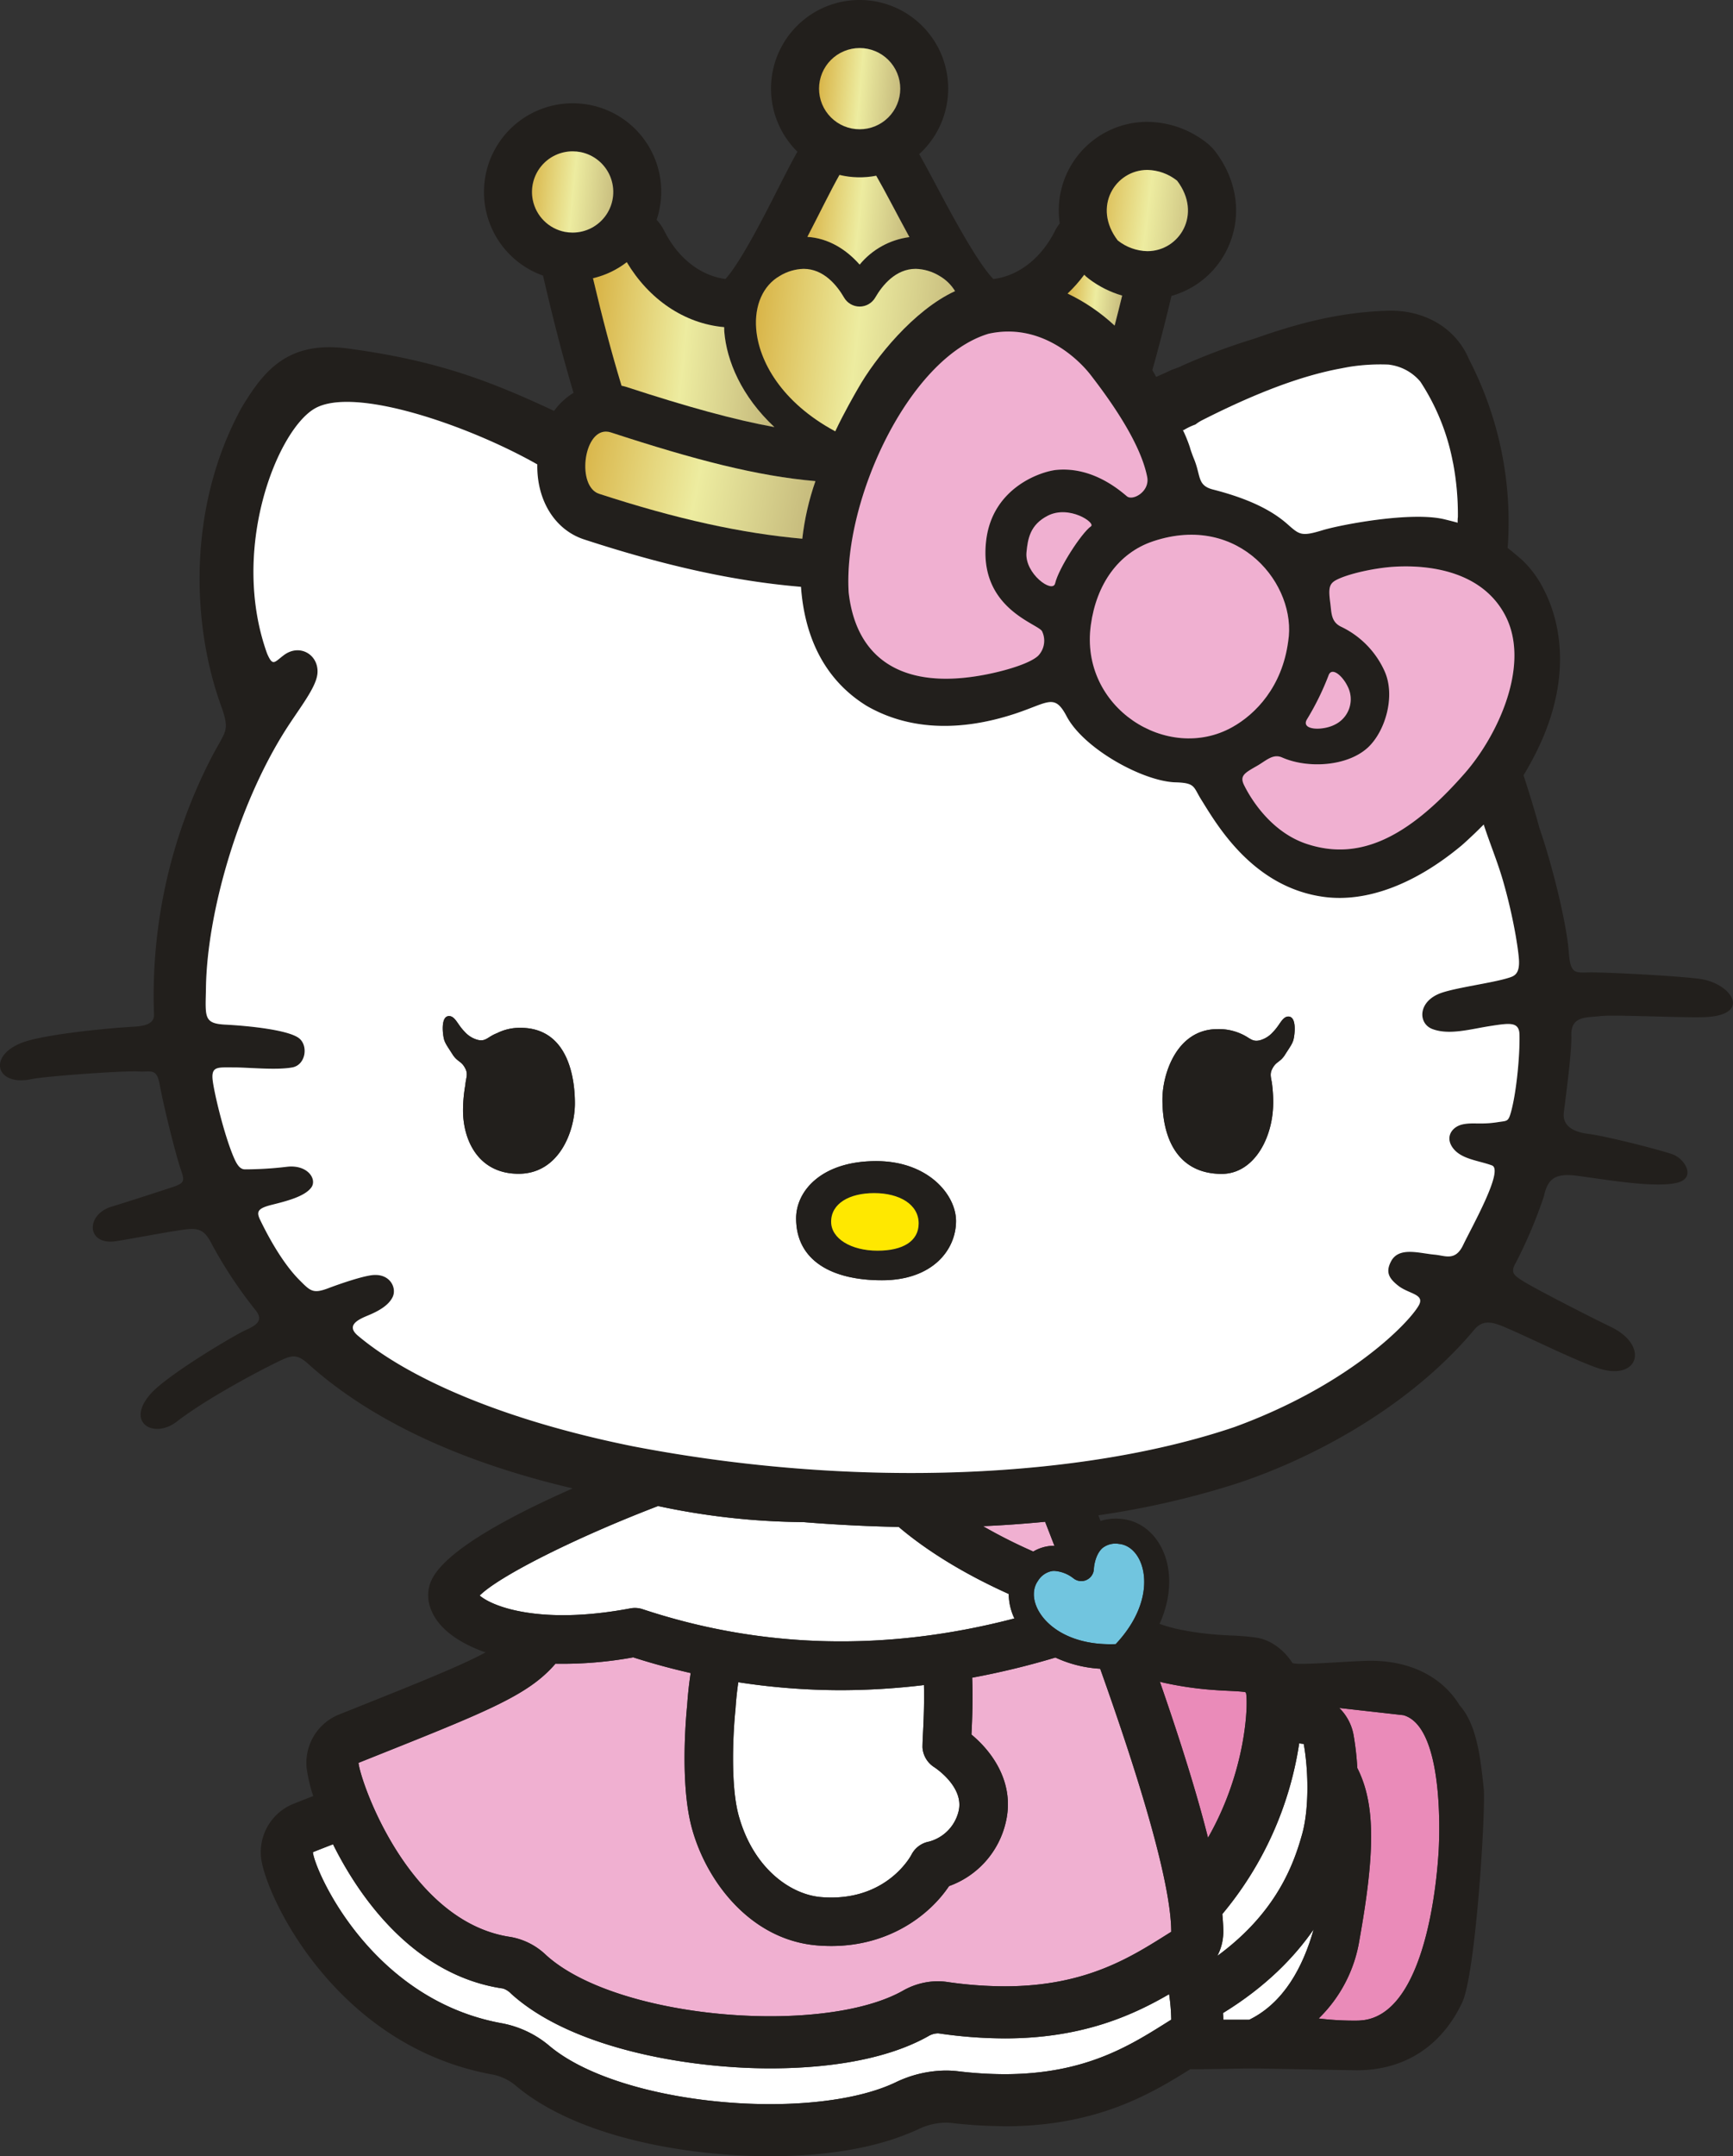 <svg id="Grupo_614" data-name="Grupo 614" xmlns="http://www.w3.org/2000/svg" xmlns:xlink="http://www.w3.org/1999/xlink" width="486.635" height="605.242" viewBox="0 0 486.635 605.242">
  <rect x="0" y="0" width="486.635" height="605.242" fill="#333333" stroke="none"/>
  <defs>
    <linearGradient id="linear-gradient" y1="-0.384" x2="2.157" y2="-0.19" gradientUnits="objectBoundingBox">
      <stop offset="0" stop-color="#d6ad3c"/>
      <stop offset="0.269" stop-color="#edeca0"/>
      <stop offset="0.532" stop-color="#c0b377"/>
      <stop offset="1" stop-color="#b08536"/>
    </linearGradient>
    <clipPath id="clip-path">
      <rect id="Rectángulo_225" data-name="Rectángulo 225" width="486.635" height="605.242" fill="none"/>
    </clipPath>
    <clipPath id="clip-path-2">
      <path id="Trazado_3907" data-name="Trazado 3907" d="M180.562,56.5c5.953.363,10.985,3.577,14.68,7.783A21.726,21.726,0,0,1,209.22,56.56c-3.522-6.441-6.748-12.777-9.324-17.229a24.137,24.137,0,0,1-10.319-.226c-2.517,4.447-5.623,10.86-9.015,17.391" transform="translate(-180.562 -39.105)" fill="url(#linear-gradient)"/>
    </clipPath>
    <clipPath id="clip-path-3">
      <path id="Trazado_3908" data-name="Trazado 3908" d="M132.615,63.119c2.693,11.383,5.07,20.4,8.022,30.17.4.1.8.162,1.2.293,17.37,5.674,30.5,9.28,41.726,11.322-9.206-8.6-13.41-18.545-14.077-26.821-.034-.421-.008-.82-.025-1.236-11.361-.993-21.246-7.984-27.354-18.234a24.737,24.737,0,0,1-9.491,4.506" transform="translate(-132.615 -58.613)" fill="url(#linear-gradient)"/>
    </clipPath>
    <clipPath id="clip-path-4">
      <path id="Trazado_3909" data-name="Trazado 3909" d="M238.755,66.7a52.833,52.833,0,0,1,13.213,9c.7-2.708,1.405-5.5,2.117-8.426a28.709,28.709,0,0,1-9.349-4.7c-.275-.208-.544-.427-.8-.654-.175-.156-.331-.331-.5-.5a40.127,40.127,0,0,1-4.678,5.281" transform="translate(-238.755 -61.415)" fill="url(#linear-gradient)"/>
    </clipPath>
    <clipPath id="clip-path-5">
      <path id="Trazado_3910" data-name="Trazado 3910" d="M134.762,113.939c21.869,7.139,40.153,11.113,57.071,12.62a74.456,74.456,0,0,1,3.693-16.173c-16.382-1.415-33.881-5.968-57.439-13.666a4.509,4.509,0,0,0-1.408-.235c-6.392,0-8.127,15.426-1.917,17.454" transform="translate(-130.897 -96.485)" fill="url(#linear-gradient)"/>
    </clipPath>
    <clipPath id="clip-path-6">
      <path id="Trazado_3911" data-name="Trazado 3911" d="M250.6,57.776l0,.005a13.813,13.813,0,0,0,8.323,3.012c8.978,0,15.5-10.361,8.357-19.772a13.822,13.822,0,0,0-8.357-3.036c-8.991,0-15.532,10.371-8.327,19.791" transform="translate(-247.525 -37.985)" fill="url(#linear-gradient)"/>
    </clipPath>
    <clipPath id="clip-path-7">
      <path id="Trazado_3912" data-name="Trazado 3912" d="M119.2,47.487a11.428,11.428,0,0,0,8.971,8.945,12.028,12.028,0,0,0,2.215.208,11.408,11.408,0,0,0,2.248-22.593,12.033,12.033,0,0,0-2.246-.215A11.408,11.408,0,0,0,119.2,47.487" transform="translate(-118.984 -33.832)" fill="url(#linear-gradient)"/>
    </clipPath>
    <clipPath id="clip-path-8">
      <path id="Trazado_3913" data-name="Trazado 3913" d="M183.176,22.143a11.4,11.4,0,1,0,11.406-11.4,11.4,11.4,0,0,0-11.406,11.4" transform="translate(-183.176 -10.741)" fill="url(#linear-gradient)"/>
    </clipPath>
    <clipPath id="clip-path-9">
      <path id="Trazado_3914" data-name="Trazado 3914" d="M202.563,68.163a5.06,5.06,0,0,1-8.76,0c-1.973-3.4-5.707-8.058-11.363-8.058a13.483,13.483,0,0,0-6.695,1.991c-4.675,2.673-7.148,8.237-6.612,14.883.724,8.985,7.051,20.577,22.2,28.733,2.457-5.232,5.541-10.555,6.317-11.909,4.934-8.736,15.773-22.12,27.324-27.451a12.3,12.3,0,0,0-4.354-4.255,13.485,13.485,0,0,0-6.7-1.994c-5.655,0-9.387,4.662-11.357,8.062" transform="translate(-169.06 -60.101)" fill="url(#linear-gradient)"/>
    </clipPath>
  </defs>
  <g id="Grupo_595" data-name="Grupo 595">
    <g id="Grupo_594" data-name="Grupo 594" clip-path="url(#clip-path)">
      <path id="Trazado_3890" data-name="Trazado 3890" d="M273.523,454.8c.025.6.078,1.257.079,1.818,0,.025-.005.049-.005.073h7.274c9.75-4.764,15.13-14.875,18.086-25.352-5.315,7.669-13.29,16.005-25.433,23.461" transform="translate(69.912 110.25)" fill="#fff"/>
      <path id="Trazado_3891" data-name="Trazado 3891" d="M273.929,442.588a14.609,14.609,0,0,1-1.684,6.815c16.617-12.17,21.463-25.733,23.815-34.176,2-7.176,1.774-17.989.452-25.3-.372-.068-.806-.129-1.277-.186a97.3,97.3,0,0,1-21.585,47.916c.164,1.772.275,3.449.279,4.935" transform="translate(69.585 99.616)" fill="#fff"/>
      <path id="Trazado_3892" data-name="Trazado 3892" d="M283.6,379.188a2.891,2.891,0,0,0-.239-.335c-1.482-.18-3.093-.257-4.784-.338-1.239-.059-2.477-.122-3.7-.218a96.141,96.141,0,0,1-14.508-2.082c-.334-.078-.645-.173-.973-.255q9.076,26.151,13.517,43.794c10.684-18.681,11.3-37.239,10.691-40.566" transform="translate(66.301 96.095)" fill="#ea8bb9"/>
      <path id="Trazado_3893" data-name="Trazado 3893" d="M264.215,466.788a129.223,129.223,0,0,1-18.338-1.386,3.31,3.31,0,0,0-.463-.033,5.442,5.442,0,0,0-2.6.781c-13.274,7.476-31.5,9.045-44.443,9.045-22.93,0-55.749-5.5-72.776-21a5.471,5.471,0,0,0-2.215-1.409C99.606,449.329,84,429.154,75.629,412.3c-1.857.718-3.728,1.445-5.655,2.216.5,5.073,16.146,41.133,52.7,47.96a28.875,28.875,0,0,1,13.517,6.243c12.594,10.749,38.716,16.522,62.176,16.522,13.734,0,26.56-1.98,35.213-6.1a32.931,32.931,0,0,1,14.119-3.33,28.719,28.719,0,0,1,3.42.2,110.213,110.213,0,0,0,13.095.819c23.388,0,36.065-8.592,46.79-15.3a53.916,53.916,0,0,0-.6-7.147c-10.562,6.131-24.711,12.409-46.191,12.409" transform="translate(17.885 105.382)" fill="#fff"/>
      <path id="Trazado_3894" data-name="Trazado 3894" d="M275.872,370.564a222.345,222.345,0,0,1-23.378,5.656c.252,5.916-.008,12.183-.2,15.959,6.7,5.564,12.117,14.388,9.619,24.7A25.014,25.014,0,0,1,246,434.72c-5.484,8.19-16.846,16.814-33.067,16.814-1.272,0-2.575-.052-3.853-.154-18.417-1.444-30.958-17.444-35.211-32.635-3.474-12.334-1.742-31.469-1.395-34.873.134-2.116.416-5.282.977-8.952-5.405-1.237-10.786-2.689-16.131-4.407a111.171,111.171,0,0,1-21.844,1.791c-7.876,9.156-19.761,13.608-55.3,27.819.512,5.248,14.123,44.719,42.7,48.878a19.093,19.093,0,0,1,9.953,5.065c12.278,11.177,38.991,17.189,62.932,17.189,14.868,0,28.669-2.32,37.269-7.163a19.969,19.969,0,0,1,9.776-2.663,17.953,17.953,0,0,1,2.548.182,113.847,113.847,0,0,0,16.254,1.237c23.387,0,36.067-8.593,46.791-15.306-.038-14.32-9.741-45.194-19.955-73.832a34.42,34.42,0,0,1-12.571-3.144" transform="translate(20.493 94.702)" fill="#f0b0d1"/>
      <path id="Trazado_3895" data-name="Trazado 3895" d="M238.365,347.026a12.029,12.029,0,0,1,1.536-.075q-1.371-3.552-2.62-6.751c-5.823.56-11.648.984-17.445,1.233a145.452,145.452,0,0,0,14.12,7.122,11.684,11.684,0,0,1,4.41-1.528" transform="translate(56.189 86.954)" fill="#f0b0d1"/>
      <path id="Trazado_3896" data-name="Trazado 3896" d="M217.545,376.868a196.6,196.6,0,0,1-23.17,1.436,189.375,189.375,0,0,1-28.959-2.229c-.488,3.331-.7,6.072-.785,7.5-.6,5.626-1.553,21.251.928,30.056,4.145,14.806,14.626,22.09,23.177,22.76q1.441.115,2.789.113c16.2,0,22.4-11.829,22.483-11.962a6.961,6.961,0,0,1,4.919-3.723,11.629,11.629,0,0,0,8.348-8.551c1.664-6.867-6.74-12.278-6.814-12.331a7.128,7.128,0,0,1-3.325-5.506c-.008-.289.013-1.381.09-3.039.158-3.041.467-8.925.318-14.525" transform="translate(41.903 96.124)" fill="#fff"/>
      <path id="Trazado_3897" data-name="Trazado 3897" d="M149.6,365.408a6.76,6.76,0,0,1,1.269-.121,6.888,6.888,0,0,1,2.148.347c33.57,11.126,68.579,11.963,104.408,2.6a16.249,16.249,0,0,1-1.592-6.871c-15.409-6.93-25.308-14.058-30.88-18.81-9.145-.182-18.12-.655-26.812-1.362a201.414,201.414,0,0,1-40.781-4.509c-23.26,8.908-44.639,19.687-50.085,25.122,3.809,3.272,17.453,8.294,42.324,3.6" transform="translate(27.42 86.056)" fill="#fff"/>
      <path id="Trazado_3898" data-name="Trazado 3898" d="M245.986,355.282a3.529,3.529,0,0,1-3.694-.493,9.746,9.746,0,0,0-5.328-2.058,4.643,4.643,0,0,0-.648.043,5.877,5.877,0,0,0-3.934,2.735l0,0c-1.6,2.222-1.552,5.364.137,8.4,2.716,4.888,9.84,9.84,21.679,9.374,8.124-8.657,9.074-17.241,7.174-22.5-1.183-3.272-3.514-5.378-6.243-5.629a5.87,5.87,0,0,0-4.651,1.168c-1.862,1.639-2.368,4.778-2.406,5.849a3.549,3.549,0,0,1-2.086,3.1" transform="translate(59.098 88.211)" fill="#71c5df"/>
      <path id="Trazado_3899" data-name="Trazado 3899" d="M294.913,468.982a80.424,80.424,0,0,0,10.862.6c.711,0,1.341-.1,2-.161,18.466-2.829,20.621-44.508,20.815-47.318,0,0,2.334-34.74-9.863-38.248l-18.03-2.027a14.183,14.183,0,0,1,4.009,7.588,80.734,80.734,0,0,1,1.052,9.265c5.124,10.116,5.012,23.574.6,48.24a39.416,39.416,0,0,1-11.447,22.061" transform="translate(75.379 97.594)" fill="#ea8bb9"/>
      <path id="Trazado_3900" data-name="Trazado 3900" d="M477.137,274.742c-7.444-.915-25.605-1.8-30.324-1.793-4.348,0-5.835.821-6.287-5.656-.54-7.54-4.386-23.732-8.233-34.818-1.289-4.793-2.939-10.109-4.476-14.869.643-1.05,1.141-1.919,1.458-2.495.149-.265.274-.491.343-.62,12.193-21.831,9.113-39.286,3.621-49.542a29.15,29.15,0,0,0-5.821-7.76c-.8-.693-2.269-1.989-4.077-3.391.026-.488.094-.924.111-1.423a99.152,99.152,0,0,0-10.89-51.4c-3.9-9.358-13.152-14.127-23.083-13.746-13.694.433-25.587,3.708-37.24,7.834a174.694,174.694,0,0,0-20.622,7.731c-.006.031-.033.044-.039.063-.889.338-1.76.679-2.657,1-.451.232-2.006.949-4.264,1.937-.4-.717-.753-1.35-1.076-1.9,1.849-6.572,3.56-13.228,5.378-20.839a24.736,24.736,0,0,0,15.529-12.891c4.393-8.852,3.2-19.163-3.19-27.588a13.458,13.458,0,0,0-2.605-2.6,27.267,27.267,0,0,0-16.5-5.771,24.85,24.85,0,0,0-24.611,28.516,13.584,13.584,0,0,0-1.262,1.942c-3.882,7.8-10.262,12.773-17.375,13.665-4.518-4.564-12.306-19.223-15.794-25.789-1.86-3.5-3.509-6.593-5.036-9.27a24.874,24.874,0,1,0-34.2-.687c-1.725,3.055-3.575,6.695-5.687,10.862-3.189,6.294-10.278,20.289-14.521,24.868-7.059-.933-13.385-5.885-17.246-13.645a13.359,13.359,0,0,0-2.077-2.968,24.8,24.8,0,0,0-18.82-32.255,25.461,25.461,0,0,0-4.769-.452h0a24.9,24.9,0,0,0-8.313,48.367c2.958,12.734,5.489,22.551,8.571,32.908a19.094,19.094,0,0,0-5.466,5.074c-18.332-8.572-33.016-14.154-57.82-17.506-17.146-2.32-23.834,6.484-29.95,16.637-15.4,28.129-14.035,61.549-5.378,84.632,2.034,6.331.846,6.027-3.07,13.547a145.58,145.58,0,0,0-16.122,72.14c.127,3.223-4.2,3.312-6.459,3.445-7.8.483-22.574,2.009-29.166,3.961-11.449,3.394-9.155,12.93,1.2,10.711,4.005-.846,26.222-2.409,29.955-2.162,3.744.222,5.207-1.062,6.083,3.783,1.119,6.071,4.481,19.682,6,24.023,1.131,3.236.787,3.63-3.007,4.863-3.853,1.264-11.672,3.821-16.466,5.27-7.462,2.231-7.151,11.062,1.323,9.694,6.122-.992,12.905-2.353,18.441-3.159,4.7-.7,6.268-.128,8.449,4.221a123.387,123.387,0,0,0,12.149,18.3c2.2,2.721.6,4.113-2.633,5.55s-22.052,12.587-26.791,17.927c-7.22,8.143.874,12.81,7.338,7.806,8.1-6.269,22.556-13.953,27.972-16.591,3.954-1.92,5.512-2.664,8.792.3,18.793,16.946,45.066,28.178,74.393,35.053-17,7.481-36.034,17.46-39.751,25.97-1.627,3.728-.856,8.008,2.114,11.737,2.5,3.143,6.906,6.155,13.172,8.322-6.589,3.57-17.228,7.888-36.062,15.41l-5.065,2.022a14.626,14.626,0,0,0-9.124,15,42.106,42.106,0,0,0,1.853,7.9c-1.818.7-3.659,1.424-5.537,2.173a14.622,14.622,0,0,0-9.123,15c.989,10.129,20.447,52.672,64.57,60.913a14.346,14.346,0,0,1,6.709,2.992c17.295,14.762,48.362,20.023,71.668,20.023,10.59,0,25.227-1.1,37.586-5.889,1.325-.512,2.648-1.031,3.912-1.632a18.223,18.223,0,0,1,7.834-1.91,13.8,13.8,0,0,1,1.682.1,127.393,127.393,0,0,0,12.969.863c.613.011,1.257.059,1.863.059,25.81,0,41.03-9.059,52.164-16.038.546.005,1.075.01,1.646.01,2.757,0,5.518-.048,8.278-.1,2.593-.047,5.186-.092,7.777-.092l1.554.005c1.964.014,24.877.478,27.633.478,13.194,0,23.644-6.735,29.427-18.961,3.879-8.2,6.667-54.4,6.063-60.133-.9-8.548-1.9-17.878-6.773-23.345-4.832-7.939-13.788-12.494-24.949-12.494-5.336,0-21.432,1.477-22.026.568-2.18-3.341-5.728-6.381-10.062-7.056a69.2,69.2,0,0,0-7.2-.608c-1.081-.053-2.161-.105-3.247-.19a81.408,81.408,0,0,1-12.2-1.726,41.421,41.421,0,0,1-4.569-1.345c3.36-7.369,3.27-14.276,1.487-19.209-2.136-5.911-6.709-9.742-12.228-10.251a14.206,14.206,0,0,0-5.832.578c-.2-.53-.409-1.06-.615-1.593a241.115,241.115,0,0,0,37.36-8.441c20.012-6.287,48.931-20.647,68.212-43.667,2.625-3.153,5.62-1.983,9.428-.33,6.77,2.931,20.635,9.776,26,11.348,10.832,3.216,13.681-6.676,2.8-11.85-6.84-3.306-21.113-10.66-24.3-12.65-2.8-1.736-3.955-2.492-2.2-5.429a132.49,132.49,0,0,0,7.82-18.525c1.023-4.755,3.007-6.579,9.186-5.772,8.754,1.151,22.066,3.509,28.27,1.959,5.384-1.355,2.117-6.7-1.239-7.928-3.217-1.183-18.411-5.1-23.84-5.791-5.1-.649-7.144-2.88-6.789-5.95s2.251-16.694,2.117-21.665c-.152-5.587,4.292-4.952,8.048-5.423s23.305.515,29.3.286c13.724-.509,7.578-9.643-1.463-10.763M422.6,172.589c7.388,13.849-2.005,33.876-11.277,44.452-16.639,19.006-30.3,24.468-44.324,19.865-9.246-3.026-15.07-11.333-17.622-16.461-1.341-2.669.057-3.442,3.562-5.439,2.651-1.513,4.5-3.526,7.088-2.386,7.118,3.148,18.324,2.583,24.14-2.844,4.822-4.514,7.758-14.35,4.656-21.333a25.346,25.346,0,0,0-12.336-12.572c-2.8-1.411-2.573-4.013-2.949-6.7-.517-3.951-.345-5.295,1.679-6.36,3.352-1.77,10.886-3.4,16.161-3.715s23.593-.8,31.223,13.5m-55.556,29.263a75.4,75.4,0,0,0,6.009-12.233c.861-2.529,3.895-.033,5.4,3.115a7.9,7.9,0,0,1-3.665,10.683c-3.44,1.769-9.7,1.564-7.745-1.564m-34.693-81.1a18.2,18.2,0,0,1,3.344-1.595,10.949,10.949,0,0,1,1.742-1.133c14.864-7.551,27.833-12.542,39.141-14.608.814-.166,1.646-.318,2.474-.465a56.091,56.091,0,0,1,10.832-.611c.28.014.547.09.82.122a13.657,13.657,0,0,1,8.131,4.66,62.3,62.3,0,0,1,9.1,22.415c.045.222.1.446.146.693a77.579,77.579,0,0,1,1.3,14.85,10.408,10.408,0,0,0-.063,1.642c-1.394-.392-2.63-.686-3.6-.928-9.4-2.345-29.473,1.552-34.268,3.015-6.034,1.846-6.525,1.318-9.923-1.68-3.914-3.463-10-6.933-20.9-9.721-4.481-1.153-3.351-3.758-5.33-8.572-.2-.466-.357-.893-.517-1.32-.264-.713-.5-1.391-.664-2.011a40.931,40.931,0,0,0-1.964-4.828,1.351,1.351,0,0,1,.2.074m-8.507,31.173c24.307-8.094,40.429,12.464,37.889,28.094-1.686,12.769-9.151,20.449-15.708,24.1-18.122,10.136-42.908-5.414-39.716-28.649,1.552-11.372,7.657-20.26,17.534-23.542m-27.559,11.825c-.688,2.957-8.632-2.759-8.038-8.734.37-3.852,1.028-7.707,5.952-10.249,6.046-3.093,13.535,1.99,12.144,2.977-2.618,1.818-9.067,11.761-10.057,16.006M322.2,47.7a13.814,13.814,0,0,1,8.357,3.036c7.141,9.409.619,19.771-8.359,19.771a13.81,13.81,0,0,1-8.322-3.012l-.005-.005c-7.2-9.418-.663-19.789,8.328-19.789M304.457,77.113c.168.166.325.343.5.5.26.227.527.447.8.654a28.689,28.689,0,0,0,9.35,4.7c-.712,2.928-1.414,5.719-2.117,8.428a52.807,52.807,0,0,0-13.214-9,39.956,39.956,0,0,0,4.678-5.282m1.78,28.109c4.891,6.328,13.957,18.7,15.9,28.663.791,4.092-4.042,6.764-5.67,5.439-1.654-1.321-9.36-8.377-19.748-7.426-4.113.374-17.949,4.76-19.782,19.714-2.337,19.024,14.29,23.328,15.656,25.543a6.1,6.1,0,0,1-1.022,6.861c-2.042,2.005-8.134,3.969-13.989,5.176-23.727,4.884-37.142-3.934-39.268-22.871C236.71,140.5,255.183,100.4,277.6,93.678c14.852-3.27,25.445,7.419,28.638,11.544M241.4,13.488A11.4,11.4,0,1,1,230,24.89a11.4,11.4,0,0,1,11.4-11.4M235.727,49.1a24.119,24.119,0,0,0,10.32.227c2.576,4.451,5.8,10.786,9.324,17.228a21.726,21.726,0,0,0-13.977,7.719c-3.7-4.206-8.728-7.419-14.682-7.783,3.394-6.53,6.5-12.944,9.015-17.391M218.956,77.457a13.479,13.479,0,0,1,6.695-1.991c5.656,0,9.391,4.662,11.362,8.06a5.061,5.061,0,0,0,8.76,0c2.663-4.6,8.549-11.5,18.058-6.07a12.309,12.309,0,0,1,4.354,4.255c-11.551,5.331-22.391,18.716-27.324,27.451-.776,1.356-3.86,6.677-6.318,11.911-15.149-8.158-21.474-19.748-22.2-28.733-.537-6.646,1.936-12.211,6.612-14.884m10.026,57.591a74.47,74.47,0,0,0-3.694,16.172c-16.917-1.505-35.2-5.479-57.069-12.617-6.21-2.029-4.476-17.457,1.917-17.457a4.471,4.471,0,0,1,1.406.237c23.559,7.7,41.058,12.251,57.44,13.665M203.357,91.828c.016.416-.009.816.025,1.234.667,8.277,4.869,18.22,14.077,26.822-11.226-2.04-24.357-5.646-41.727-11.323-.394-.129-.8-.19-1.2-.291-2.951-9.77-5.328-18.786-8.021-30.168A24.766,24.766,0,0,0,176,73.594c6.108,10.249,15.993,17.242,27.354,18.234M160.8,65.287a11.911,11.911,0,0,1-2.215-.208,11.407,11.407,0,0,1,2.216-22.6,11.937,11.937,0,0,1,2.246.215A11.408,11.408,0,0,1,160.8,65.287M134.7,447.862c5.446-5.434,26.825-16.212,50.085-25.121a201.4,201.4,0,0,0,40.781,4.508c8.692.708,17.666,1.18,26.812,1.364,5.572,4.752,15.472,11.88,30.88,18.81a16.244,16.244,0,0,0,1.592,6.869c-35.828,9.362-70.838,8.524-104.408-2.6a6.853,6.853,0,0,0-2.148-.348,6.655,6.655,0,0,0-1.269.121c-24.871,4.693-38.514-.329-42.324-3.6m141.326-19.474c5.8-.249,11.622-.673,17.445-1.233q1.247,3.194,2.62,6.751a12.03,12.03,0,0,0-1.536.075,11.663,11.663,0,0,0-4.41,1.528,146.32,146.32,0,0,1-14.12-7.122M262.365,496.06c.074.054,8.477,5.466,6.814,12.334a11.626,11.626,0,0,1-8.348,8.548,6.963,6.963,0,0,0-4.919,3.724c-.079.132-6.283,11.961-22.483,11.961-.9,0-1.829-.035-2.79-.112-8.549-.67-19.032-7.953-23.176-22.76-2.481-8.806-1.529-24.43-.928-30.056.085-1.428.3-4.167.784-7.5a189.548,189.548,0,0,0,28.959,2.227,196.344,196.344,0,0,0,23.171-1.436c.149,5.6-.159,11.484-.319,14.526-.077,1.656-.1,2.749-.089,3.039a7.121,7.121,0,0,0,3.325,5.5M282.1,582.212a109.972,109.972,0,0,1-13.095-.82,28.973,28.973,0,0,0-3.42-.2,32.912,32.912,0,0,0-14.119,3.329c-8.654,4.121-21.48,6.1-35.213,6.1-23.46,0-49.582-5.772-62.176-16.522a28.9,28.9,0,0,0-13.517-6.243c-36.557-6.828-52.206-42.886-52.7-47.96,1.927-.771,3.8-1.5,5.655-2.216,8.372,16.859,23.977,37.033,47.749,40.493a5.43,5.43,0,0,1,2.215,1.408c17.027,15.5,49.846,21,72.776,21,12.948,0,31.169-1.57,44.443-9.047a5.437,5.437,0,0,1,2.6-.779,3.135,3.135,0,0,1,.463.033A129.4,129.4,0,0,0,282.1,572.17c21.48,0,35.629-6.278,46.191-12.408a53.917,53.917,0,0,1,.6,7.144c-10.725,6.714-23.4,15.306-46.79,15.306m99.04-85.938a80.8,80.8,0,0,0-1.052-9.265,14.188,14.188,0,0,0-4.009-7.588l18.03,2.027c12.2,3.509,9.863,38.249,9.863,38.249-.195,2.809-2.349,44.49-20.815,47.317-.663.063-1.293.161-2,.161a80.637,80.637,0,0,1-10.862-.6,39.421,39.421,0,0,0,11.447-22.062c4.415-24.665,4.526-38.122-.6-48.24m-30.359,70.668h-7.274c0-.024.005-.049.005-.073,0-.562-.054-1.215-.079-1.818,12.143-7.456,20.118-15.793,25.433-23.462-2.956,10.478-8.336,20.591-18.086,25.353m14.038-77.59c.471.057.905.119,1.277.187,1.322,7.314,1.551,18.127-.452,25.3-2.352,8.443-7.2,22.006-23.815,34.176a14.609,14.609,0,0,0,1.684-6.815c0-1.485-.114-3.164-.279-4.936a97.294,97.294,0,0,0,21.585-47.916m-38.15-17.043a96.293,96.293,0,0,0,14.51,2.084c1.225.1,2.465.157,3.7.217,1.693.08,3.3.157,4.784.338a3.014,3.014,0,0,1,.24.335c.613,3.329-.008,21.884-10.691,40.566Q334.787,498.2,325.7,472.056c.328.08.639.176.973.252m2.221,69.933c-10.724,6.714-23.4,15.306-46.791,15.306a113.847,113.847,0,0,1-16.254-1.237,17.953,17.953,0,0,0-2.548-.182,19.969,19.969,0,0,0-9.776,2.663c-8.6,4.842-22.4,7.163-37.269,7.163-23.94,0-50.653-6.013-62.933-17.189a19.085,19.085,0,0,0-9.952-5.065c-28.579-4.157-42.189-43.63-42.7-48.877,35.543-14.212,47.428-18.664,55.3-27.82a110.99,110.99,0,0,0,21.844-1.792c5.345,1.72,10.725,3.17,16.131,4.408-.561,3.671-.842,6.835-.977,8.954-.347,3.4-2.079,22.538,1.395,34.87,4.253,15.194,16.794,31.192,35.211,32.637,1.278.1,2.581.154,3.853.154,16.221,0,27.583-8.625,33.067-16.815a25.007,25.007,0,0,0,15.912-17.841c2.5-10.311-2.918-19.135-9.619-24.7.191-3.774.451-10.042.2-15.957a222.658,222.658,0,0,0,23.378-5.658,34.445,34.445,0,0,0,12.571,3.144c10.214,28.638,19.918,59.512,19.955,73.832m-19.316-107.7a5.878,5.878,0,0,1,4.651-1.166c2.728.252,5.059,2.357,6.242,5.629,1.9,5.258.951,13.842-7.173,22.5-11.84.466-18.965-4.485-21.68-9.373-1.689-3.04-1.738-6.183-.137-8.4l0,0a5.862,5.862,0,0,1,3.932-2.735,4.315,4.315,0,0,1,.649-.044A9.751,9.751,0,0,1,301.389,443a3.536,3.536,0,0,0,5.781-2.609c.038-1.071.544-4.21,2.406-5.85m114.665-122.2c-.718,2.53-1.1,2.258-3.433,2.613-5.118.832-7.222.006-10.19.681-2.969.692-5,3.655-2.492,6.789,2.409,3.02,7.216,3.357,10.826,4.711,3.4,1.283-5.633,17.2-8.08,22.313-2.219,4.678-5.079,2.974-8.053,2.727-4.254-.375-10.013-2.327-12.206,1.888-1.521,2.9-.719,4.647,1.906,6.744,3.064,2.486,7.787,2.371,5.823,5.722-3.147,5.328-20.126,22.5-51.67,34.022-41.995,14.26-105.331,17.655-168.908,5.423-36.439-7.341-63.025-19.045-77.264-31.06-3.381-2.848-.025-4.488,2.835-5.664,2.835-1.176,5.7-2.721,6.9-5.124,1.227-2.447-.509-6.445-5.168-6.243-2.747.115-9.492,2.428-12.944,3.738-4.221,1.59-4.965.763-7.978-2.256-5.479-5.482-9.8-14.31-11.015-16.79-1.145-2.345-.979-3.33,3.089-4.361,4.164-1.036,9.268-2.319,11.162-4.837,1.762-2.308-.934-6.523-6.751-5.875a99.613,99.613,0,0,1-11.9.731c-1.209-.031-2.06-1.048-2.963-3.089-2.885-6.573-5.913-19.536-6.09-22.434-.236-3.458,1.7-3.065,5.877-3.09s11.992.832,16.525,0c3.681-.662,4.539-5.849,2.059-8.055-2.652-2.358-13.565-3.578-20.972-3.96-6.116-.33-5.461-2.258-5.327-10.514.357-20.763,8.876-50.813,22.225-71.976,3.966-6.274,8.69-12.021,9.078-16.019.49-5.22-4.9-8.576-9.421-5.207-2.7,2.015-3.1,3.312-4.737-.49-10.413-29.109,2.7-62.172,13.16-68.581,10.906-6.738,43.737,4.742,62.737,15.542-.192,9.988,4.864,18.356,13.152,21.061,22.952,7.495,42.354,11.744,60.889,13.3.889,12.523,5.592,25.49,18.449,33.414,11.67,6.733,25.944,7.35,41.582,2.227,9.491-3.129,11.126-5.8,14.559.684,4.83,9.168,21.544,18.309,30.59,18.551,5.619.163,4.952,1.246,7.21,4.85,4.187,6.667,14.36,24.765,34.747,27.347,11.646,1.463,25.122-3.45,38.307-14.423.569-.48,1.8-1.592,3.293-3.017.031-.031.063-.06.1-.092.441-.419.889-.853,1.372-1.327.2-.193.4-.394.6-.594.305-.3.593-.579.905-.894,1.71,5.276,3.866,10.4,5.4,15.72a150.264,150.264,0,0,1,3.6,15.562c.338,2.022.668,4.057.853,6.085.438,4.736-1.322,5.2-3.09,5.733-4.525,1.38-13.969,2.594-18.474,4.088-6.891,2.3-6.82,8.729-2.625,10.241,4.724,1.743,10.61-.006,16.153-.87,5.587-.865,8.144-1.247,8.233,2.461.127,6.026-.9,16.47-2.441,21.874" transform="translate(0)" fill="#221f1c"/>
      <path id="Trazado_3901" data-name="Trazado 3901" d="M406.693,265.04c-5.543.864-11.43,2.613-16.153.87-4.2-1.513-4.267-7.939,2.625-10.241,4.5-1.494,13.947-2.708,18.474-4.088,1.768-.534,3.528-1,3.089-5.733-.183-2.028-.514-4.063-.851-6.085a150.27,150.27,0,0,0-3.6-15.562c-1.538-5.321-3.693-10.445-5.4-15.721-.313.316-.6.594-.905.894-.2.2-.4.4-.6.6-.485.475-.932.907-1.372,1.327l-.1.09c-1.5,1.425-2.726,2.539-3.295,3.018-13.184,10.973-26.661,15.886-38.307,14.424-20.387-2.582-30.559-20.68-34.747-27.348-2.256-3.6-1.59-4.686-7.21-4.85-9.045-.242-25.759-9.383-30.59-18.55-3.433-6.49-5.066-3.815-14.557-.687-15.638,5.124-29.913,4.508-41.582-2.225-12.857-7.925-17.56-20.891-18.448-33.415-18.535-1.556-37.937-5.8-60.889-13.3-8.288-2.707-13.344-11.073-13.152-21.063-19-10.8-51.832-22.279-62.738-15.542-10.463,6.409-23.571,39.471-13.159,68.581,1.634,3.8,2.04,2.5,4.736.49,4.526-3.37,9.91-.013,9.421,5.207-.387,4-5.11,9.745-9.078,16.019-13.35,21.163-21.869,51.213-22.224,71.976-.134,8.257-.789,10.183,5.327,10.514,7.406.382,18.32,1.6,20.972,3.96,2.479,2.206,1.621,7.393-2.059,8.055-4.534.832-12.339-.013-16.526,0s-6.112-.369-5.877,3.089c.178,2.9,3.2,15.861,6.09,22.435.9,2.04,1.755,3.057,2.963,3.089a99.63,99.63,0,0,0,11.9-.731c5.816-.648,8.512,3.567,6.751,5.875-1.895,2.516-7,3.8-11.164,4.837-4.068,1.03-4.233,2.015-3.089,4.361,1.22,2.48,5.537,11.309,11.017,16.79,3.012,3.02,3.757,3.846,7.978,2.256,3.452-1.31,10.2-3.624,12.943-3.738,4.66-.2,6.395,3.8,5.169,6.243-1.2,2.4-4.063,3.948-6.9,5.124-2.862,1.176-6.216,2.816-2.835,5.664,14.24,12.015,40.825,23.718,77.263,31.061,63.578,12.231,126.915,8.836,168.909-5.423,31.544-11.519,48.524-28.7,51.67-34.023,1.964-3.35-2.76-3.236-5.823-5.722-2.625-2.1-3.427-3.84-1.907-6.745,2.193-4.215,7.953-2.263,12.206-1.888,2.976.249,5.836,1.952,8.055-2.726,2.447-5.118,11.475-21.03,8.08-22.313-3.611-1.355-8.416-1.691-10.827-4.711-2.5-3.134-.476-6.1,2.492-6.789,2.97-.674,5.074.152,10.19-.681,2.333-.357,2.715-.083,3.434-2.613,1.544-5.4,2.568-15.848,2.44-21.875-.089-3.707-2.644-3.325-8.232-2.46M133.876,306.511c-11.346,0-15.606-9.463-15.61-17.782a41.074,41.074,0,0,1,.664-7.236,3.827,3.827,0,0,1,.055-.571c.188-1.365.628-2.463.015-3.763-1.125-2.378-2.271-1.946-3.666-4.141-1.327-2.107-2.121-3.088-2.441-4.407s-.9-6.065,1.243-6.352c1.369-.181,2.216,1.361,2.884,2.265a14.861,14.861,0,0,0,1.778,2.2,7.5,7.5,0,0,0,3.607,2.2c1.63.392,2.334-.2,3.659-1.025a12.424,12.424,0,0,1,1.8-.886,14.206,14.206,0,0,1,6.528-1.472c13.013,0,15.3,13.308,15.292,21.212s-4.489,19.754-15.8,19.754M235.9,336.4c-14.183,0-24.106-5.581-24.106-17.386,0-7.654,7.088-16.065,22.5-16.065,14.552,0,22.41,9.447,22.41,16.821,0,8.119-6.619,16.63-20.8,16.63m115.58-67.658c-.316,1.31-1.11,2.305-2.437,4.4-1.4,2.194-2.543,1.759-3.664,4.145-.611,1.3-.183,2.4.019,3.752a39.39,39.39,0,0,1,.365,5.44c-.008,10.091-5.507,20.061-14.466,20.061-11.346,0-16.645-8.528-16.645-20.906,0-7.074,3.961-19.737,15.5-19.737a15.27,15.27,0,0,1,8.155,2.14c1.312.807,2.032,1.4,3.669,1.015a7.6,7.6,0,0,0,3.607-2.206,15.382,15.382,0,0,0,1.774-2.2c.66-.9,1.5-2.442,2.873-2.261,2.147.291,1.58,5.037,1.247,6.355" transform="translate(11.756 22.964)" fill="#fff"/>
      <path id="Trazado_3902" data-name="Trazado 3902" d="M267.159,106.692c.161.427.32.854.517,1.32,1.979,4.814.849,7.419,5.33,8.572,10.9,2.787,16.992,6.257,20.906,9.721,3.4,3,3.887,3.524,9.922,1.68,4.8-1.463,24.863-5.361,34.268-3.015.968.241,2.2.536,3.6.928a10.17,10.17,0,0,1,.064-1.642,77.682,77.682,0,0,0-1.3-14.85c-.044-.249-.1-.47-.146-.693a62.3,62.3,0,0,0-9.1-22.415,13.651,13.651,0,0,0-8.131-4.66c-.272-.033-.54-.108-.82-.122a56,56,0,0,0-10.832.611c-.827.146-1.66.3-2.474.463-11.308,2.067-24.277,7.056-39.141,14.609a10.949,10.949,0,0,0-1.742,1.133,18.117,18.117,0,0,0-3.344,1.595,1.119,1.119,0,0,0-.2-.073,40.958,40.958,0,0,1,1.965,4.828c.166.619.4,1.3.663,2.01" transform="translate(67.614 20.822)" fill="#fff"/>
      <path id="Trazado_3903" data-name="Trazado 3903" d="M200.543,259.571c-15.409,0-22.5,8.411-22.5,16.065,0,11.805,9.923,17.386,24.106,17.386s20.8-8.512,20.8-16.63c0-7.374-7.858-16.821-22.41-16.821m.369,25.143c-7.457,0-13.032-3.408-13.032-8.125,0-5.112,5.1-8.036,12.1-8.036s12.479,3.115,12.479,8.507c0,5.009-4.445,7.654-11.545,7.654" transform="translate(45.508 66.346)" fill="#221f1c"/>
      <path id="Trazado_3904" data-name="Trazado 3904" d="M197.976,266.725c-7,0-12.1,2.924-12.1,8.036,0,4.716,5.576,8.125,13.032,8.125,7.1,0,11.545-2.646,11.545-7.654,0-5.392-5.481-8.507-12.479-8.507" transform="translate(47.51 68.174)" fill="#ffe800"/>
      <path id="Trazado_3905" data-name="Trazado 3905" d="M120.835,230.45a14.183,14.183,0,0,0-6.528,1.472,12.565,12.565,0,0,0-1.8.885c-1.325.822-2.029,1.416-3.659,1.026a7.494,7.494,0,0,1-3.607-2.206,14.811,14.811,0,0,1-1.778-2.2c-.667-.9-1.516-2.445-2.884-2.264-2.143.288-1.564,5.031-1.243,6.351s1.114,2.3,2.442,4.408c1.395,2.194,2.541,1.763,3.666,4.141.611,1.3.172,2.4-.015,3.763a3.811,3.811,0,0,0-.055.571,41.074,41.074,0,0,0-.664,7.236c0,8.317,4.264,17.782,15.608,17.782,11.317,0,15.805-11.847,15.805-19.754s-2.28-21.216-15.292-21.212" transform="translate(25.309 58.059)" fill="#221f1c"/>
      <path id="Trazado_3906" data-name="Trazado 3906" d="M295.547,227.27c-1.372-.181-2.214,1.365-2.873,2.261a15.469,15.469,0,0,1-1.774,2.2,7.586,7.586,0,0,1-3.609,2.206c-1.636.387-2.357-.206-3.669-1.015a15.27,15.27,0,0,0-8.155-2.14c-11.54,0-15.5,12.663-15.5,19.737,0,12.378,5.3,20.906,16.645,20.906,8.959,0,14.458-9.969,14.466-20.061a39.4,39.4,0,0,0-.365-5.44c-.2-1.354-.632-2.453-.019-3.752,1.121-2.386,2.264-1.951,3.663-4.145,1.328-2.1,2.121-3.1,2.438-4.4s.9-6.063-1.247-6.355" transform="translate(66.447 58.086)" fill="#221f1c"/>
    </g>
  </g>
  <g id="Grupo_597" data-name="Grupo 597" transform="translate(226.713 49.1)">
    <g id="Grupo_596" data-name="Grupo 596" clip-path="url(#clip-path-2)">
      <rect id="Rectángulo_226" data-name="Rectángulo 226" width="28.658" height="25.175" transform="translate(0 0)" fill="url(#linear-gradient)"/>
    </g>
  </g>
  <g id="Grupo_599" data-name="Grupo 599" transform="translate(166.511 73.594)">
    <g id="Grupo_598" data-name="Grupo 598" clip-path="url(#clip-path-3)">
      <rect id="Rectángulo_227" data-name="Rectángulo 227" width="50.947" height="46.29" transform="translate(0 0)" fill="url(#linear-gradient)"/>
    </g>
  </g>
  <g id="Grupo_601" data-name="Grupo 601" transform="translate(299.78 77.113)">
    <g id="Grupo_600" data-name="Grupo 600" clip-path="url(#clip-path-4)">
      <rect id="Rectángulo_228" data-name="Rectángulo 228" width="15.33" height="14.28" transform="translate(0 0)" fill="url(#linear-gradient)"/>
    </g>
  </g>
  <g id="Grupo_603" data-name="Grupo 603" transform="translate(164.353 121.146)">
    <g id="Grupo_602" data-name="Grupo 602" clip-path="url(#clip-path-5)">
      <rect id="Rectángulo_229" data-name="Rectángulo 229" width="66.974" height="30.074" transform="translate(-2.345 0)" fill="url(#linear-gradient)"/>
    </g>
  </g>
  <g id="Grupo_605" data-name="Grupo 605" transform="translate(310.791 47.694)">
    <g id="Grupo_604" data-name="Grupo 604" clip-path="url(#clip-path-6)">
      <rect id="Rectángulo_230" data-name="Rectángulo 230" width="31.03" height="22.808" transform="translate(-4.127 0)" fill="url(#linear-gradient)"/>
    </g>
  </g>
  <g id="Grupo_607" data-name="Grupo 607" transform="translate(149.396 42.479)">
    <g id="Grupo_606" data-name="Grupo 606" clip-path="url(#clip-path-7)">
      <rect id="Rectángulo_231" data-name="Rectángulo 231" width="25.147" height="22.808" transform="translate(-1.183 0)" fill="url(#linear-gradient)"/>
    </g>
  </g>
  <g id="Grupo_609" data-name="Grupo 609" transform="translate(229.995 13.486)">
    <g id="Grupo_608" data-name="Grupo 608" clip-path="url(#clip-path-8)">
      <rect id="Rectángulo_232" data-name="Rectángulo 232" width="22.804" height="22.804" transform="translate(0 0)" fill="url(#linear-gradient)"/>
    </g>
  </g>
  <g id="Grupo_611" data-name="Grupo 611" transform="translate(212.272 75.463)">
    <g id="Grupo_610" data-name="Grupo 610" clip-path="url(#clip-path-9)">
      <rect id="Rectángulo_233" data-name="Rectángulo 233" width="56.378" height="45.61" transform="translate(-0.464 0)" fill="url(#linear-gradient)"/>
    </g>
  </g>
  <g id="Grupo_613" data-name="Grupo 613">
    <g id="Grupo_612" data-name="Grupo 612" clip-path="url(#clip-path)">
      <path id="Trazado_3915" data-name="Trazado 3915" d="M300.145,165.027a7.9,7.9,0,0,0,3.665-10.681c-1.505-3.148-4.54-5.645-5.4-3.116a75.4,75.4,0,0,1-6.008,12.233c-1.954,3.129,4.3,3.334,7.745,1.564" transform="translate(74.642 38.388)" fill="#f0b0d1"/>
      <path id="Trazado_3916" data-name="Trazado 3916" d="M189.821,147.374c2.126,18.938,15.541,27.755,39.268,22.871,5.855-1.207,11.947-3.17,13.989-5.174a6.106,6.106,0,0,0,1.022-6.862c-1.366-2.215-17.993-6.519-15.656-25.543,1.832-14.954,15.669-19.34,19.781-19.714,10.389-.95,18.1,6.1,19.749,7.427,1.629,1.325,6.461-1.347,5.67-5.44-1.941-9.961-11.008-22.335-15.9-28.663-3.192-4.125-13.785-14.812-28.636-11.544-22.417,6.717-40.89,46.825-39.286,72.643" transform="translate(48.493 18.945)" fill="#f0b0d1"/>
      <path id="Trazado_3917" data-name="Trazado 3917" d="M235.525,115.495c-4.923,2.541-5.581,6.4-5.95,10.248-.594,5.977,7.349,11.691,8.038,8.734.989-4.245,7.438-14.187,10.056-16.006,1.392-.987-6.1-6.07-12.144-2.976" transform="translate(58.671 29.268)" fill="#f0b0d1"/>
      <path id="Trazado_3918" data-name="Trazado 3918" d="M244.011,144.907c-3.192,23.235,21.594,38.785,39.715,28.649,6.558-3.649,14.021-11.327,15.708-24.1,2.541-15.631-13.581-36.188-37.889-28.094-9.878,3.281-15.981,12.169-17.533,23.541" transform="translate(62.297 30.555)" fill="#f0b0d1"/>
      <path id="Trazado_3919" data-name="Trazado 3919" d="M320.356,126.728c-5.275.319-12.808,1.945-16.16,3.717-2.024,1.062-2.2,2.407-1.68,6.36.377,2.691.147,5.292,2.949,6.7A25.341,25.341,0,0,1,317.8,156.08c3.1,6.982.166,16.817-4.654,21.333-5.817,5.427-17.022,5.992-24.141,2.844-2.593-1.14-4.437.871-7.088,2.384-3.506,2-4.9,2.771-3.562,5.441,2.553,5.128,8.377,13.434,17.622,16.461,14.028,4.6,27.685-.859,44.325-19.864,9.27-10.577,18.663-30.6,11.275-44.453-7.63-14.3-25.954-13.823-31.223-13.5" transform="translate(71.019 32.364)" fill="#f0b0d1"/>
    </g>
  </g>
</svg>
